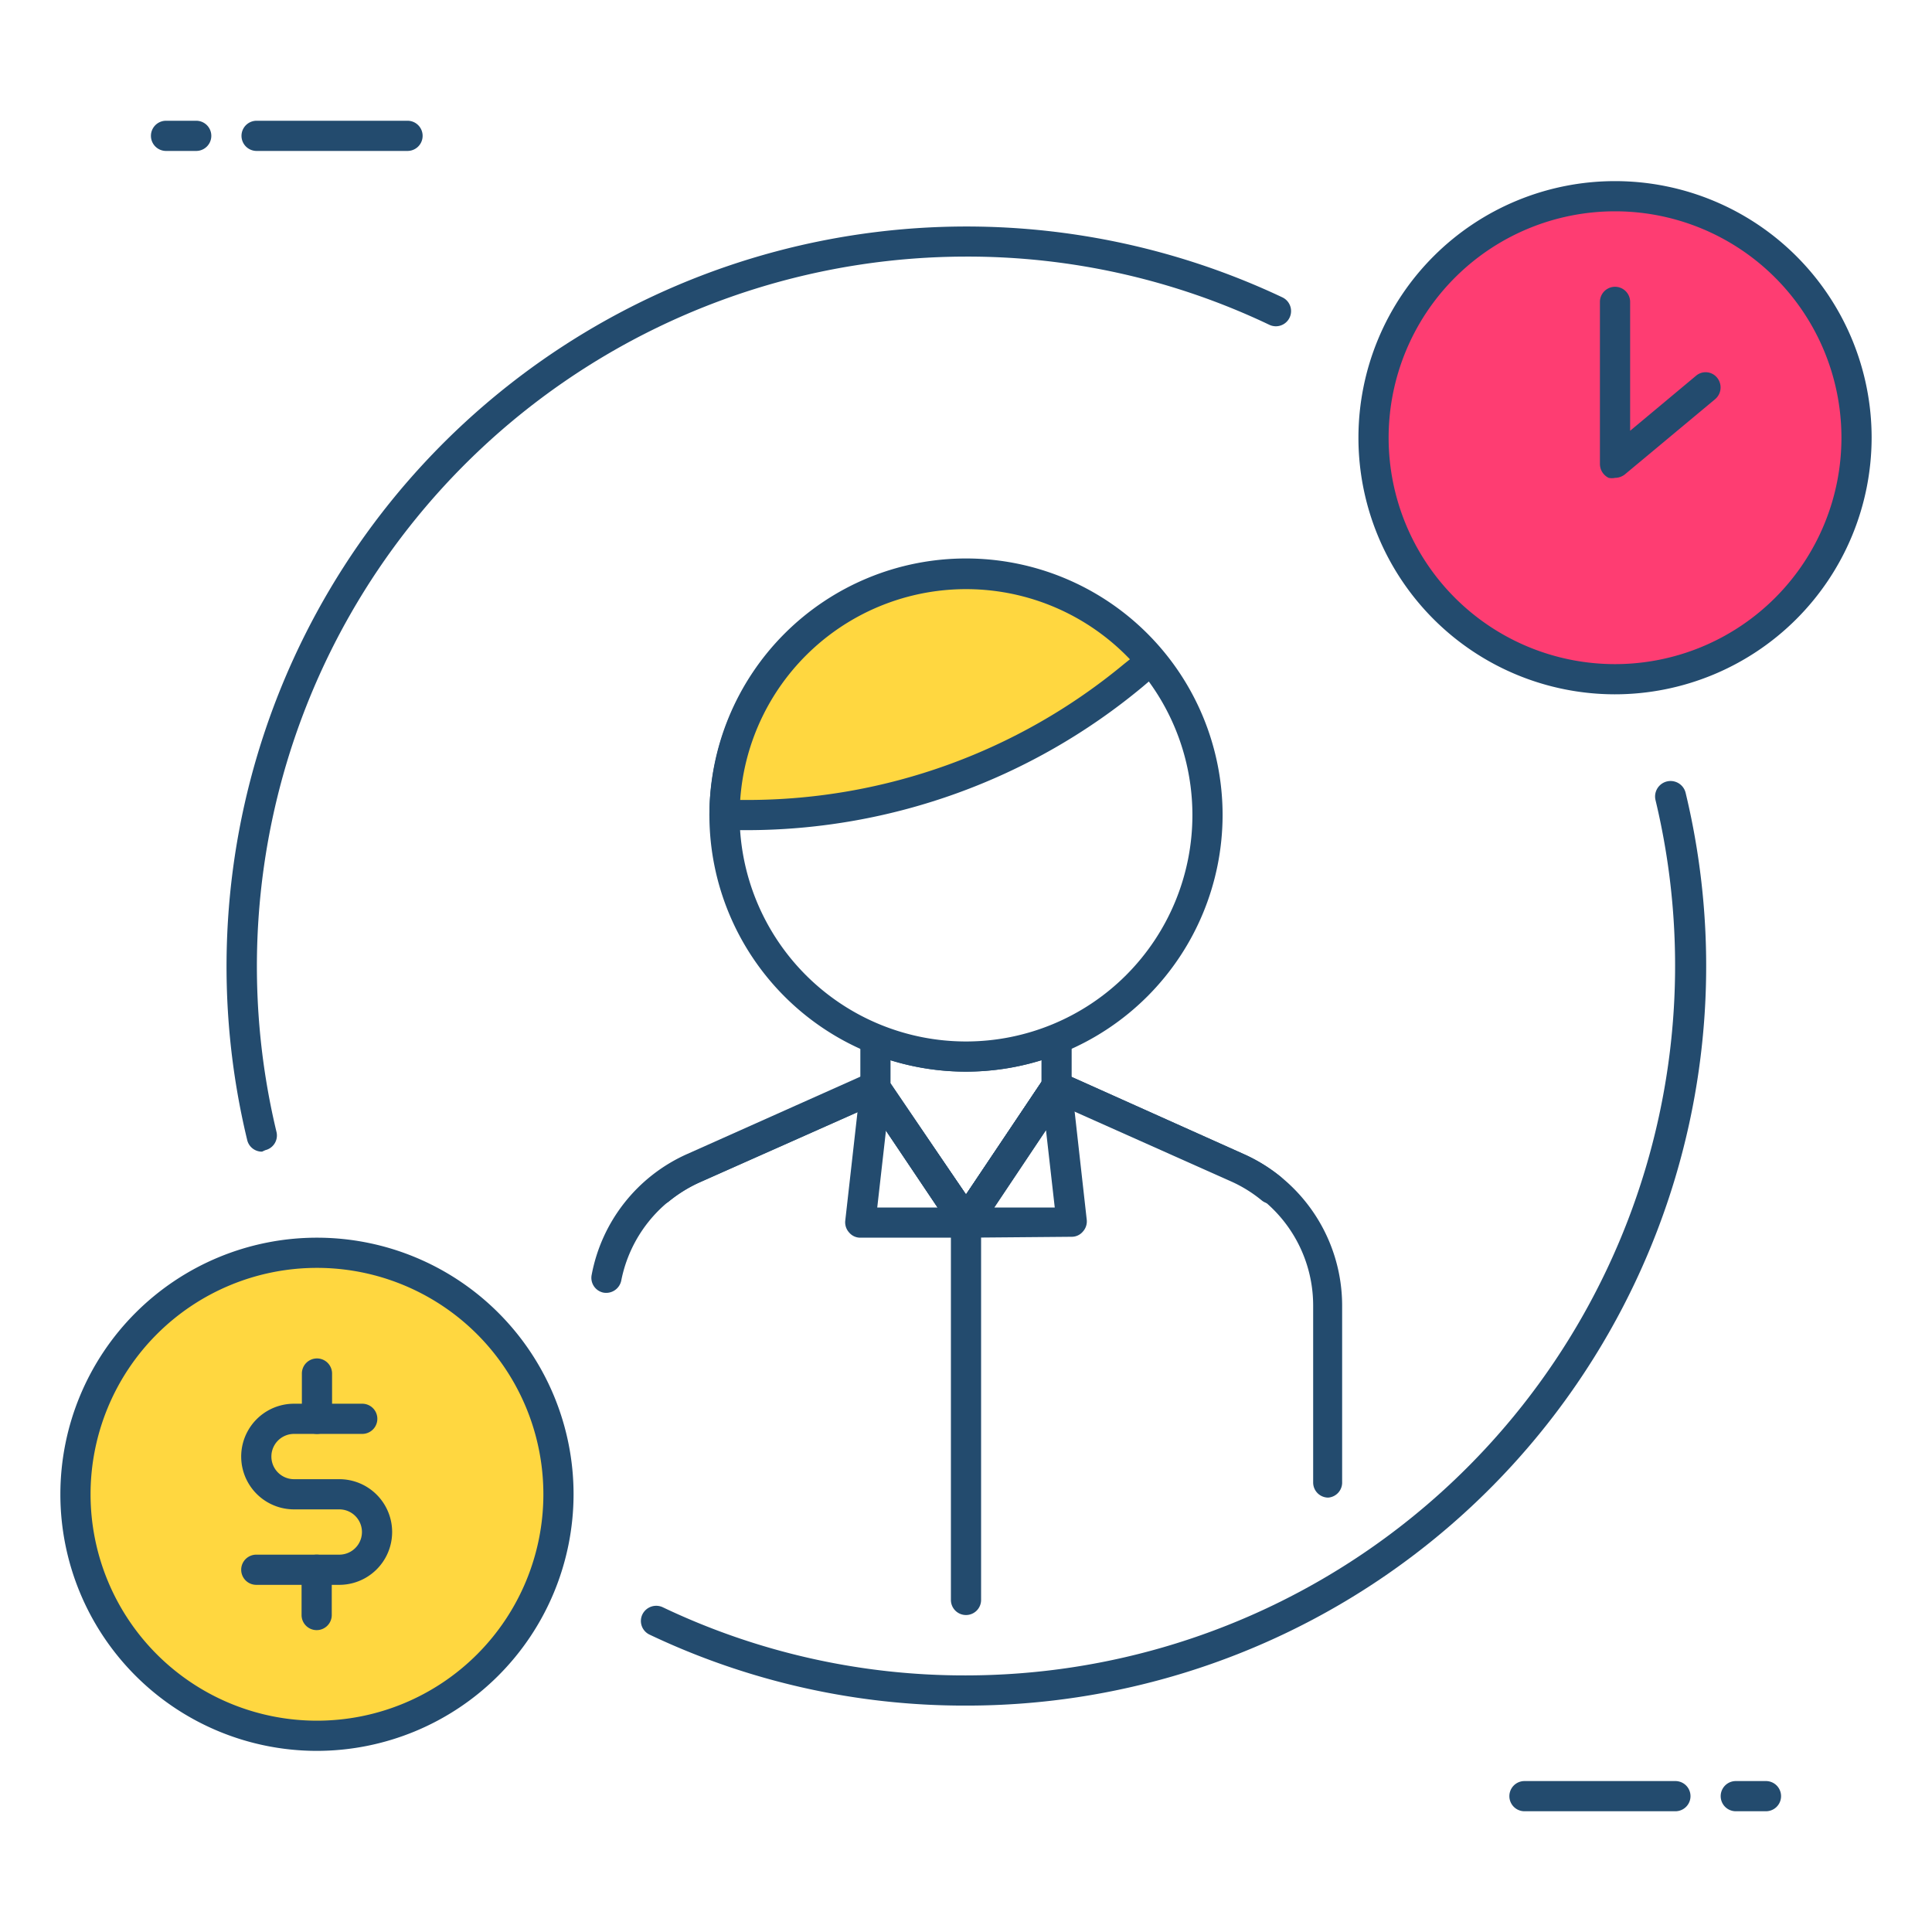 <svg xmlns="http://www.w3.org/2000/svg" viewBox="0 0 64 64"><defs><style>.a{fill:#fe3d72;}.b{fill:#234b6e;}.c{fill:#ffd740;}</style></defs><circle class="a" cx="53.49" cy="14.5" r="8"/><path class="b" d="M53.49,23A8.5,8.5,0,1,1,62,14.5,8.51,8.51,0,0,1,53.49,23Zm0-16A7.5,7.5,0,1,0,61,14.5,7.5,7.5,0,0,0,53.49,7Z"/><path class="b" d="M53.5,15.83a.52.52,0,0,1-.21,0,.51.51,0,0,1-.29-.46V10a.5.5,0,0,1,1,0v4.27l2.18-1.82a.49.49,0,0,1,.7.06.51.51,0,0,1-.06.71l-3,2.5A.54.54,0,0,1,53.5,15.83Z"/><path class="b" d="M13.5,5h-5a.5.5,0,0,1,0-1h5a.5.5,0,0,1,0,1Z"/><path class="b" d="M6.5,5h-1a.5.5,0,0,1,0-1h1a.5.5,0,0,1,0,1Z"/><path class="b" d="M55.5,60h-5a.5.5,0,0,1,0-1h5a.5.5,0,0,1,0,1Z"/><path class="b" d="M58.5,60h-1a.5.5,0,0,1,0-1h1a.5.5,0,0,1,0,1Z"/><path class="b" d="M8.68,38.15a.5.5,0,0,1-.49-.38A24.51,24.51,0,0,1,42.48,9.85a.5.5,0,1,1-.43.91A23.22,23.22,0,0,0,32,8.5a23.51,23.51,0,0,0-22.84,29,.5.5,0,0,1-.37.6Z"/><path class="b" d="M32,56.5a24.29,24.29,0,0,1-10.48-2.35.5.5,0,0,1-.24-.67.51.51,0,0,1,.67-.24A23.22,23.22,0,0,0,32,55.5a23.51,23.51,0,0,0,22.84-29,.5.5,0,0,1,1-.23A24.5,24.5,0,0,1,32,56.5Z"/><path class="b" d="M32,35.5A8.5,8.5,0,1,1,40.5,27,8.51,8.51,0,0,1,32,35.5Zm0-16A7.5,7.5,0,1,0,39.5,27,7.5,7.5,0,0,0,32,19.5Z"/><path class="c" d="M37.55,22.37l.59-.49A8,8,0,0,0,24,27h.76A20,20,0,0,0,37.55,22.37Z"/><path class="b" d="M24.76,27.5H24a.5.5,0,0,1-.5-.5,8.5,8.5,0,0,1,15-5.44.52.52,0,0,1,.11.36.48.48,0,0,1-.18.34l-.59.5h0A20.53,20.53,0,0,1,24.76,27.5Zm-.24-1h.24A19.55,19.55,0,0,0,37.23,22l.2-.16A7.5,7.5,0,0,0,24.52,26.5Zm13-4.13h0Z"/><path class="b" d="M32,41a.49.49,0,0,1-.41-.22l-3-4.47A.46.46,0,0,1,28.5,36v-1.6a.48.48,0,0,1,.22-.41.49.49,0,0,1,.47,0,7.48,7.48,0,0,0,5.62,0,.52.52,0,0,1,.47,0,.5.5,0,0,1,.22.42V36a.53.53,0,0,1-.08.27l-3,4.48A.52.52,0,0,1,32,41Zm-2.5-5.12L32,39.57l2.5-3.73v-.72a8.44,8.44,0,0,1-5,0Z"/><path class="b" d="M32,41H28.5a.48.48,0,0,1-.37-.17.5.5,0,0,1-.13-.39L28.5,36a.51.51,0,0,1,.38-.43.48.48,0,0,1,.53.21L32,39.57l2.58-3.85a.5.5,0,0,1,.54-.21.51.51,0,0,1,.38.43l.5,4.47a.5.5,0,0,1-.13.39.48.48,0,0,1-.37.17Zm.94-1h2l-.29-2.56Zm-3.88,0h2l-1.71-2.56Z"/><path class="b" d="M32,41a.49.49,0,0,1-.41-.22l-2.77-4.12-5.65,2.51a4.69,4.69,0,0,0-1,.62.49.49,0,0,1-.7-.07.5.5,0,0,1,.07-.7,5.54,5.54,0,0,1,1.23-.76l6-2.68a.49.49,0,0,1,.62.18L32,39.57l2.58-3.85a.51.51,0,0,1,.62-.18l6,2.69a5.43,5.43,0,0,1,1.22.75.51.51,0,0,1,.07.71.49.49,0,0,1-.7.07,4.45,4.45,0,0,0-1-.62l-5.65-2.52-2.76,4.13A.52.52,0,0,1,32,41Z"/><path class="b" d="M32,53.5a.5.5,0,0,1-.5-.5V40.47A.5.5,0,0,1,32,40a.5.5,0,0,1,.5.5V53A.5.5,0,0,1,32,53.5Z"/><path class="b" d="M44,49.61a.5.5,0,0,1-.5-.5V43.25a4.5,4.5,0,0,0-2.66-4.11l-5.65-2.52-2.77,4.13A.5.5,0,0,1,32,41h0a.51.51,0,0,1-.42-.22l-2.77-4.12-5.64,2.51a4.51,4.51,0,0,0-2.59,3.25.51.51,0,0,1-.59.4.5.5,0,0,1-.39-.59,5.49,5.49,0,0,1,3.16-4l6-2.68a.49.49,0,0,1,.62.18L32,39.57l2.58-3.85a.5.5,0,0,1,.62-.18l6,2.69a5.5,5.5,0,0,1,3.26,5v5.86A.5.5,0,0,1,44,49.61Z"/><circle class="c" cx="10.49" cy="49.5" r="8"/><path class="b" d="M10.49,58A8.5,8.5,0,1,1,19,49.5,8.51,8.51,0,0,1,10.49,58Zm0-16A7.5,7.5,0,1,0,18,49.5,7.5,7.5,0,0,0,10.49,42Z"/><path class="b" d="M10.49,47.5A.5.5,0,0,1,10,47V45.5a.5.5,0,0,1,.5-.5.5.5,0,0,1,.5.5V47A.5.5,0,0,1,10.49,47.5Z"/><path class="b" d="M10.49,54a.5.5,0,0,1-.5-.5V52a.5.5,0,0,1,.5-.5.5.5,0,0,1,.5.5v1.5A.5.5,0,0,1,10.49,54Z"/><path class="b" d="M11.24,52.5H8.49a.5.5,0,0,1,0-1h2.75a.75.75,0,1,0,0-1.5H9.74a1.75,1.75,0,0,1,0-3.5H12a.5.5,0,1,1,0,1H9.74a.75.75,0,0,0,0,1.5h1.5a1.75,1.75,0,1,1,0,3.5Z"/></svg>